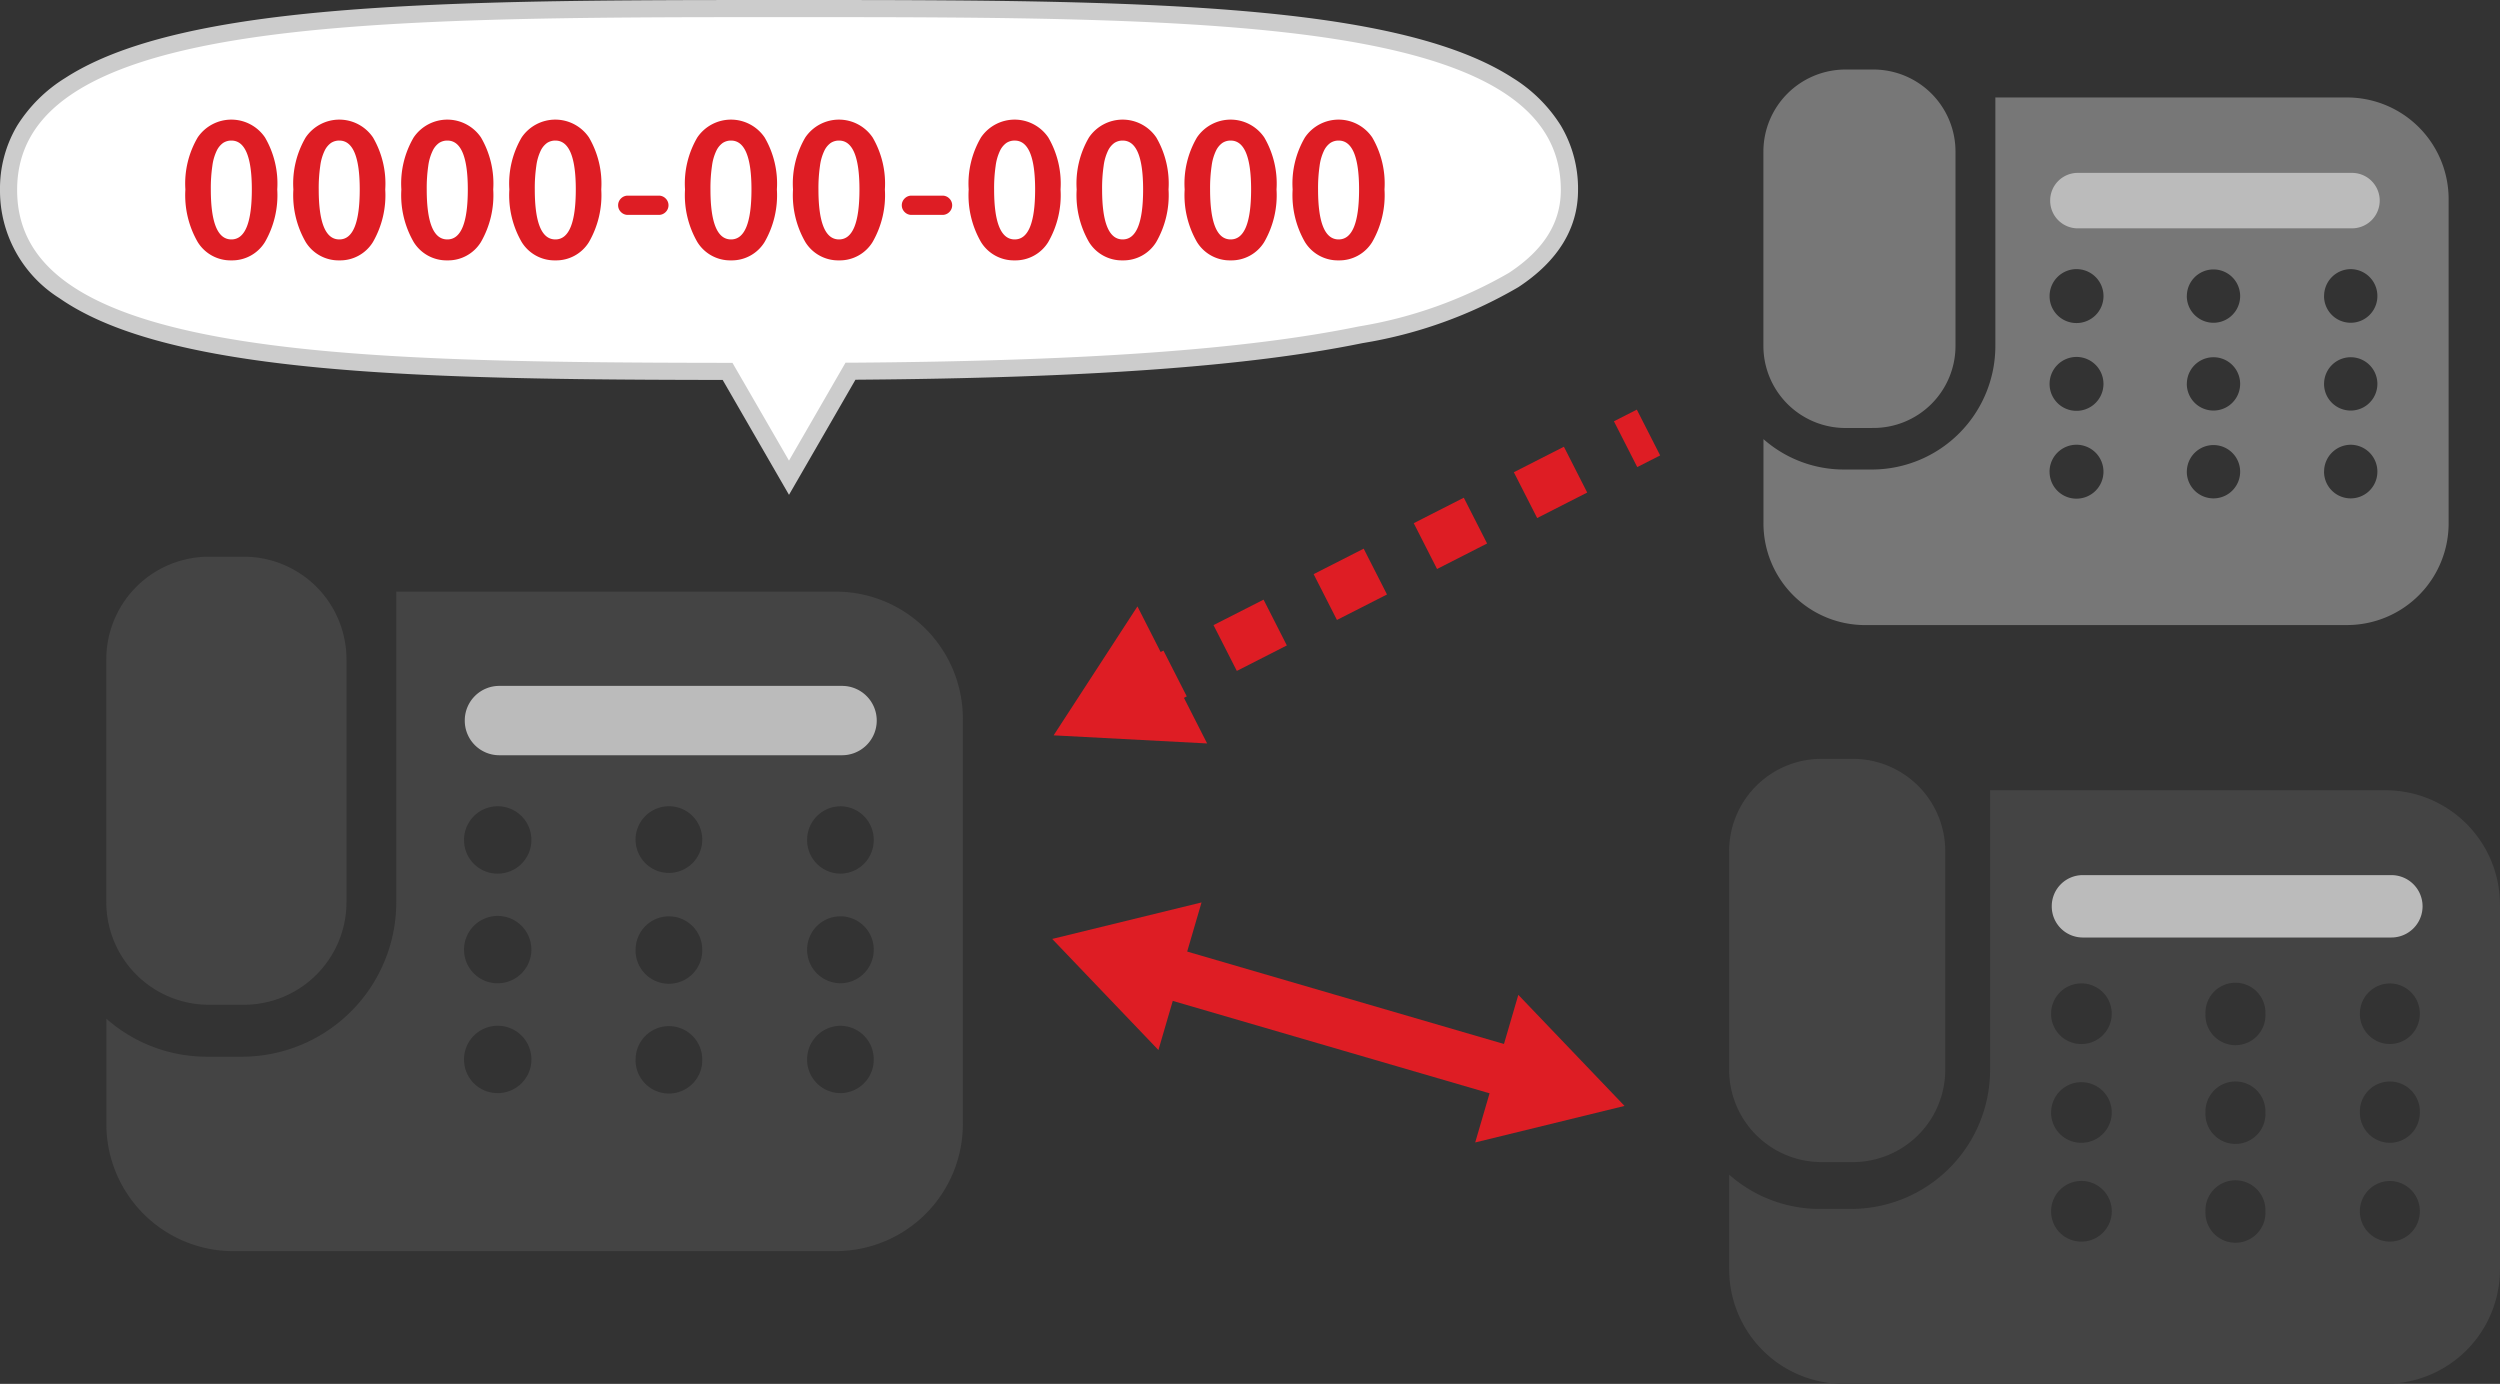 <svg xmlns="http://www.w3.org/2000/svg" xmlns:xlink="http://www.w3.org/1999/xlink" width="145.941" height="80.784" viewBox="0 0 145.941 80.784"><rect x="0" y="0" width="145.941" height="80.784" fill="#333333" stroke="none"/><defs><clipPath id="a"><rect width="145.941" height="80.784" transform="translate(0 0)" fill="none"/></clipPath></defs><g transform="translate(0 0)" clip-path="url(#a)"><path d="M13.585,73.038A7.418,7.418,0,0,1,6.21,65.581V59.469a8.866,8.866,0,0,0,5.861,2.218h2.1a9.02,9.02,0,0,0,8.962-9.057V34.538h25.7a7.418,7.418,0,0,1,7.375,7.456V65.579a7.418,7.418,0,0,1-7.375,7.456ZM47.116,61.846a1.956,1.956,0,0,0,1.945,1.967h0a1.955,1.955,0,0,0,1.945-1.964v0a1.955,1.955,0,0,0-1.944-1.967h0a1.957,1.957,0,0,0-1.945,1.967Zm-10.014,0a1.947,1.947,0,1,0,3.893,0h0a1.945,1.945,0,1,0-3.89,0Zm-10.013,0a1.956,1.956,0,0,0,1.943,1.967h0a1.967,1.967,0,1,0-1.944-1.967Zm20.027-6.408A1.956,1.956,0,0,0,49.061,57.4h0a1.954,1.954,0,0,0,1.945-1.964v0a1.945,1.945,0,1,0-3.89,0Zm-10.014,0a1.947,1.947,0,1,0,3.893,0h0a1.945,1.945,0,1,0-3.89,0Zm-10.013,0A1.955,1.955,0,0,0,29.032,57.4h0a1.966,1.966,0,1,0-1.944-1.966Zm20.027-6.406A1.956,1.956,0,0,0,49.061,51h0a1.955,1.955,0,0,0,1.945-1.964v0a1.955,1.955,0,0,0-1.944-1.968h0a1.958,1.958,0,0,0-1.945,1.966Zm-10.014,0a1.947,1.947,0,1,0,1.946-1.968A1.956,1.956,0,0,0,37.1,49.032Zm-10.013,0A1.955,1.955,0,0,0,29.032,51h0a1.967,1.967,0,1,0-1.944-1.968ZM12.167,58.654a5.992,5.992,0,0,1-5.961-6.021V38.522a5.992,5.992,0,0,1,5.96-6.023h2.1a5.993,5.993,0,0,1,5.96,6.023V52.633a5.992,5.992,0,0,1-5.96,6.021Z" fill="#444"/><path d="M27.132,42.064a2.013,2.013,0,0,0,2,2.024H49.157a2.024,2.024,0,0,0,0-4.048H29.132a2.015,2.015,0,0,0-2,2.023Z" fill="#bbb"/><path d="M107.583,80.783a6.676,6.676,0,0,1-6.638-6.71v-5.5a7.972,7.972,0,0,0,5.274,2h1.889a8.118,8.118,0,0,0,8.066-8.15V46.133H139.3a6.677,6.677,0,0,1,6.638,6.711V74.07a6.676,6.676,0,0,1-6.638,6.711ZM137.76,70.711a1.76,1.76,0,0,0,1.751,1.77h0a1.76,1.76,0,0,0,1.751-1.768v0a1.761,1.761,0,0,0-1.75-1.771h0a1.762,1.762,0,0,0-1.75,1.771Zm-9.012,0a1.752,1.752,0,1,0,3.5,0h0a1.751,1.751,0,1,0-3.5,0Zm-9.012,0a1.759,1.759,0,0,0,1.749,1.77h0a1.771,1.771,0,1,0-1.749-1.77Zm18.024-5.768a1.76,1.76,0,0,0,1.751,1.77h0a1.76,1.76,0,0,0,1.751-1.768v0a1.751,1.751,0,1,0-3.5,0Zm-9.012,0a1.752,1.752,0,1,0,3.5,0h0a1.751,1.751,0,1,0-3.5,0Zm-9.012,0a1.759,1.759,0,0,0,1.749,1.77h0a1.77,1.77,0,1,0-1.749-1.77Zm18.024-5.765a1.759,1.759,0,0,0,1.751,1.769h0a1.759,1.759,0,0,0,1.751-1.767v0a1.76,1.76,0,0,0-1.75-1.771h0a1.762,1.762,0,0,0-1.75,1.77Zm-9.012,0a1.752,1.752,0,1,0,3.5,0h0a1.751,1.751,0,1,0-3.5,0Zm-9.012,0a1.758,1.758,0,0,0,1.749,1.769h0a1.77,1.77,0,1,0-1.749-1.77Zm-13.43,8.66a5.393,5.393,0,0,1-5.365-5.419v-12.7a5.393,5.393,0,0,1,5.364-5.42h1.888a5.392,5.392,0,0,1,5.364,5.42v12.7a5.392,5.392,0,0,1-5.364,5.419Z" fill="#444"/><path d="M119.774,52.907a1.812,1.812,0,0,0,1.8,1.821H139.6a1.821,1.821,0,0,0,0-3.642H121.574a1.812,1.812,0,0,0-1.8,1.82Z" fill="#bbb"/><path d="M108.845,36.49a5.935,5.935,0,0,1-5.9-5.965v-4.89a7.091,7.091,0,0,0,4.689,1.774h1.679a7.215,7.215,0,0,0,7.169-7.245V5.69h20.56a5.934,5.934,0,0,1,5.9,5.965V30.523a5.934,5.934,0,0,1-5.9,5.965Zm26.824-8.953a1.557,1.557,0,1,0,3.114,0v0a1.565,1.565,0,0,0-1.556-1.574h0a1.565,1.565,0,0,0-1.555,1.574Zm-8.011,0a1.557,1.557,0,1,0,3.114,0h0a1.556,1.556,0,1,0-3.112,0Zm-8.011,0A1.565,1.565,0,0,0,121.2,29.11h0a1.574,1.574,0,1,0-1.555-1.573Zm16.022-5.127a1.557,1.557,0,1,0,3.114,0v0a1.556,1.556,0,1,0-3.112,0Zm-8.011,0a1.557,1.557,0,1,0,3.114,0h0a1.556,1.556,0,1,0-3.112,0Zm-8.011,0a1.565,1.565,0,0,0,1.555,1.573h0a1.573,1.573,0,1,0-1.555-1.573Zm16.022-5.125a1.557,1.557,0,1,0,3.114,0v0a1.565,1.565,0,0,0-1.556-1.574h0a1.566,1.566,0,0,0-1.555,1.573Zm-8.011,0a1.557,1.557,0,1,0,3.114,0h0a1.556,1.556,0,1,0-3.112,0Zm-8.011,0a1.565,1.565,0,0,0,1.555,1.573h0a1.574,1.574,0,1,0-1.555-1.574Zm-11.937,7.7a4.794,4.794,0,0,1-4.769-4.817V8.877a4.794,4.794,0,0,1,4.768-4.818h1.679a4.793,4.793,0,0,1,4.767,4.818V20.166a4.792,4.792,0,0,1-4.767,4.817Z" fill="#777"/><path d="M119.682,11.711a1.611,1.611,0,0,0,1.6,1.619H137.3a1.619,1.619,0,0,0,0-3.238H121.282a1.611,1.611,0,0,0-1.6,1.618Z" fill="#bbb"/><path d="M20.595,7.57-.42,1.44.42-1.44,21.435,4.69Z" transform="translate(67.623 56.622)" fill="#de1d24"/><path d="M88.634,58.076l6.2,6.484-8.717,2.132Z" fill="#de1d24"/><path d="M70.141,52.681l-8.717,2.131,6.2,6.485Z" fill="#de1d24"/><path d="M.681,2.018-.681-.656.656-1.337,2.018,1.337Z" transform="translate(67.262 39.316)" fill="#de1d24"/><path d="M.681,12.493-.681,9.819,2.242,8.332,3.6,11.005ZM6.525,9.518,5.164,6.844,8.086,5.356,9.447,8.03Zm5.844-2.975L11.008,3.869,13.93,2.381l1.361,2.673Zm5.844-2.975L16.852.894,19.774-.594,21.135,2.08Z" transform="translate(71.521 26.673)" fill="#de1d24"/><path d="M.681,2.018-.681-.656.656-1.337,2.018,1.337Z" transform="translate(94.896 25.249)" fill="#de1d24"/><path d="M70.468,43.4l-8.961-.473L66.4,35.4Z" fill="#de1d24"/><path d="M91.616,11.092C91.616.5,71.219.5,46.058.5S.5.5.5,11.092c0,10.084,18.491,10.567,41.975,10.59l3.583,6.207,3.59-6.218c23.481-.157,41.968-1.994,41.968-10.579" fill="#fff"/><path d="M46.058,0c12.347,0,24.01,0,32.294,1.33,4.455.715,7.711,1.768,9.956,3.218a8.712,8.712,0,0,1,2.812,2.79,7.2,7.2,0,0,1,1,3.753c0,2.243-1.171,4.151-3.481,5.67a26.394,26.394,0,0,1-9.1,3.269c-6.613,1.358-16.023,2.038-29.6,2.137l-3.88,6.72-3.872-6.707c-11.722-.013-22.036-.146-29.6-1.53-4.076-.746-7.059-1.808-9.121-3.244A7.413,7.413,0,0,1,0,11.092,7.2,7.2,0,0,1,1,7.339a8.712,8.712,0,0,1,2.812-2.79c2.244-1.45,5.5-2.5,9.956-3.218C22.048,0,33.711,0,46.058,0Zm0,26.889,3.3-5.716.286,0c13.664-.091,23.1-.765,29.692-2.119a25.836,25.836,0,0,0,8.749-3.125c2.039-1.342,3.03-2.923,3.03-4.835,0-4.57-4.106-7.358-12.923-8.774C69.988,1,58.364,1,46.058,1S22.128,1,13.923,2.318C5.106,3.734,1,6.522,1,11.092c0,4.38,3.74,7.105,11.771,8.576,7.538,1.381,17.913,1.5,29.7,1.514h.288Z" fill="#ccc"/><path d="M13.509,15.2a2.254,2.254,0,0,1-1.965-1.066,5.475,5.475,0,0,1-.722-3.074,5.313,5.313,0,0,1,.722-3.042,2.375,2.375,0,0,1,3.925.005,5.346,5.346,0,0,1,.716,3.037,5.476,5.476,0,0,1-.721,3.074A2.246,2.246,0,0,1,13.509,15.2m0-1.223q1.193,0,1.192-2.917,0-2.853-1.192-2.854a.87.87,0,0,0-.481.136,1.178,1.178,0,0,0-.376.455,2.914,2.914,0,0,0-.256.889,8.976,8.976,0,0,0-.089,1.374q0,2.917,1.2,2.917" fill="#de1d24"/><path d="M19.813,15.2a2.254,2.254,0,0,1-1.965-1.066,5.475,5.475,0,0,1-.722-3.074,5.313,5.313,0,0,1,.722-3.042,2.375,2.375,0,0,1,3.925.005,5.346,5.346,0,0,1,.716,3.037,5.476,5.476,0,0,1-.721,3.074A2.246,2.246,0,0,1,19.813,15.2m0-1.223Q21,13.977,21,11.06q0-2.853-1.192-2.854a.867.867,0,0,0-.481.136,1.178,1.178,0,0,0-.376.455,2.914,2.914,0,0,0-.256.889,8.975,8.975,0,0,0-.089,1.374q0,2.917,1.2,2.917" fill="#de1d24"/><path d="M26.117,15.2a2.254,2.254,0,0,1-1.965-1.066,5.475,5.475,0,0,1-.722-3.074,5.313,5.313,0,0,1,.722-3.042,2.375,2.375,0,0,1,3.925.005,5.346,5.346,0,0,1,.716,3.037,5.476,5.476,0,0,1-.721,3.074A2.246,2.246,0,0,1,26.117,15.2m0-1.223q1.193,0,1.192-2.917,0-2.853-1.192-2.854a.87.87,0,0,0-.481.136,1.178,1.178,0,0,0-.376.455A2.914,2.914,0,0,0,25,9.686a8.976,8.976,0,0,0-.089,1.374q0,2.917,1.2,2.917" fill="#de1d24"/><path d="M32.421,15.2a2.254,2.254,0,0,1-1.965-1.066,5.475,5.475,0,0,1-.722-3.074,5.313,5.313,0,0,1,.722-3.042,2.375,2.375,0,0,1,3.925.005A5.346,5.346,0,0,1,35.1,11.06a5.476,5.476,0,0,1-.721,3.074A2.246,2.246,0,0,1,32.421,15.2m0-1.223q1.191,0,1.192-2.917,0-2.853-1.192-2.854a.867.867,0,0,0-.481.136,1.178,1.178,0,0,0-.376.455,2.914,2.914,0,0,0-.256.889,8.975,8.975,0,0,0-.089,1.374q0,2.917,1.2,2.917" fill="#de1d24"/><path d="M36.654,12.545a.551.551,0,0,1-.4-.162.554.554,0,0,1,0-.8.551.551,0,0,1,.4-.162h1.8a.551.551,0,0,1,.4.162.554.554,0,0,1,0,.8.551.551,0,0,1-.4.162Z" fill="#de1d24"/><path d="M42.676,15.2a2.254,2.254,0,0,1-1.965-1.066,5.475,5.475,0,0,1-.722-3.074,5.313,5.313,0,0,1,.722-3.042,2.375,2.375,0,0,1,3.925.005,5.346,5.346,0,0,1,.716,3.037,5.476,5.476,0,0,1-.721,3.074A2.246,2.246,0,0,1,42.676,15.2m0-1.223q1.193,0,1.192-2.917,0-2.853-1.192-2.854a.87.87,0,0,0-.481.136,1.178,1.178,0,0,0-.376.455,2.915,2.915,0,0,0-.256.889,8.975,8.975,0,0,0-.089,1.374q0,2.917,1.2,2.917" fill="#de1d24"/><path d="M48.98,15.2a2.254,2.254,0,0,1-1.965-1.066,5.475,5.475,0,0,1-.722-3.074,5.313,5.313,0,0,1,.722-3.042,2.375,2.375,0,0,1,3.925.005,5.346,5.346,0,0,1,.716,3.037,5.476,5.476,0,0,1-.721,3.074A2.246,2.246,0,0,1,48.98,15.2m0-1.223q1.193,0,1.192-2.917,0-2.853-1.192-2.854a.87.87,0,0,0-.481.136,1.178,1.178,0,0,0-.376.455,2.914,2.914,0,0,0-.256.889,8.975,8.975,0,0,0-.089,1.374q0,2.917,1.2,2.917" fill="#de1d24"/><path d="M53.214,12.545a.551.551,0,0,1-.4-.162.554.554,0,0,1,0-.8.551.551,0,0,1,.4-.162h1.8a.551.551,0,0,1,.4.162.554.554,0,0,1,0,.8.551.551,0,0,1-.4.162Z" fill="#de1d24"/><path d="M59.235,15.2a2.254,2.254,0,0,1-1.965-1.066,5.475,5.475,0,0,1-.722-3.074,5.313,5.313,0,0,1,.722-3.042,2.375,2.375,0,0,1,3.925.005,5.346,5.346,0,0,1,.716,3.037,5.476,5.476,0,0,1-.721,3.074A2.246,2.246,0,0,1,59.235,15.2m0-1.223q1.191,0,1.192-2.917,0-2.853-1.192-2.854a.867.867,0,0,0-.481.136,1.178,1.178,0,0,0-.376.455,2.914,2.914,0,0,0-.256.889,8.975,8.975,0,0,0-.089,1.374q0,2.917,1.2,2.917" fill="#de1d24"/><path d="M65.539,15.2a2.254,2.254,0,0,1-1.965-1.066,5.475,5.475,0,0,1-.722-3.074,5.313,5.313,0,0,1,.722-3.042,2.375,2.375,0,0,1,3.925.005,5.346,5.346,0,0,1,.716,3.037,5.476,5.476,0,0,1-.721,3.074A2.246,2.246,0,0,1,65.539,15.2m0-1.223q1.192,0,1.192-2.917,0-2.853-1.192-2.854a.87.87,0,0,0-.481.136,1.178,1.178,0,0,0-.376.455,2.914,2.914,0,0,0-.256.889,8.975,8.975,0,0,0-.089,1.374q0,2.917,1.2,2.917" fill="#de1d24"/><path d="M71.843,15.2a2.254,2.254,0,0,1-1.965-1.066,5.475,5.475,0,0,1-.722-3.074,5.313,5.313,0,0,1,.722-3.042,2.375,2.375,0,0,1,3.925.005,5.346,5.346,0,0,1,.716,3.037,5.476,5.476,0,0,1-.721,3.074A2.246,2.246,0,0,1,71.843,15.2m0-1.223q1.191,0,1.192-2.917,0-2.853-1.192-2.854a.868.868,0,0,0-.481.136,1.178,1.178,0,0,0-.376.455,2.914,2.914,0,0,0-.256.889,8.975,8.975,0,0,0-.089,1.374q0,2.917,1.2,2.917" fill="#de1d24"/><path d="M78.146,15.2a2.254,2.254,0,0,1-1.965-1.066,5.475,5.475,0,0,1-.722-3.074,5.313,5.313,0,0,1,.722-3.042,2.375,2.375,0,0,1,3.925.005,5.346,5.346,0,0,1,.716,3.037,5.476,5.476,0,0,1-.721,3.074A2.246,2.246,0,0,1,78.146,15.2m0-1.223q1.192,0,1.192-2.917,0-2.853-1.192-2.854a.87.87,0,0,0-.481.136,1.178,1.178,0,0,0-.376.455,2.915,2.915,0,0,0-.256.889,8.976,8.976,0,0,0-.089,1.374q0,2.917,1.2,2.917" fill="#de1d24"/></g></svg>